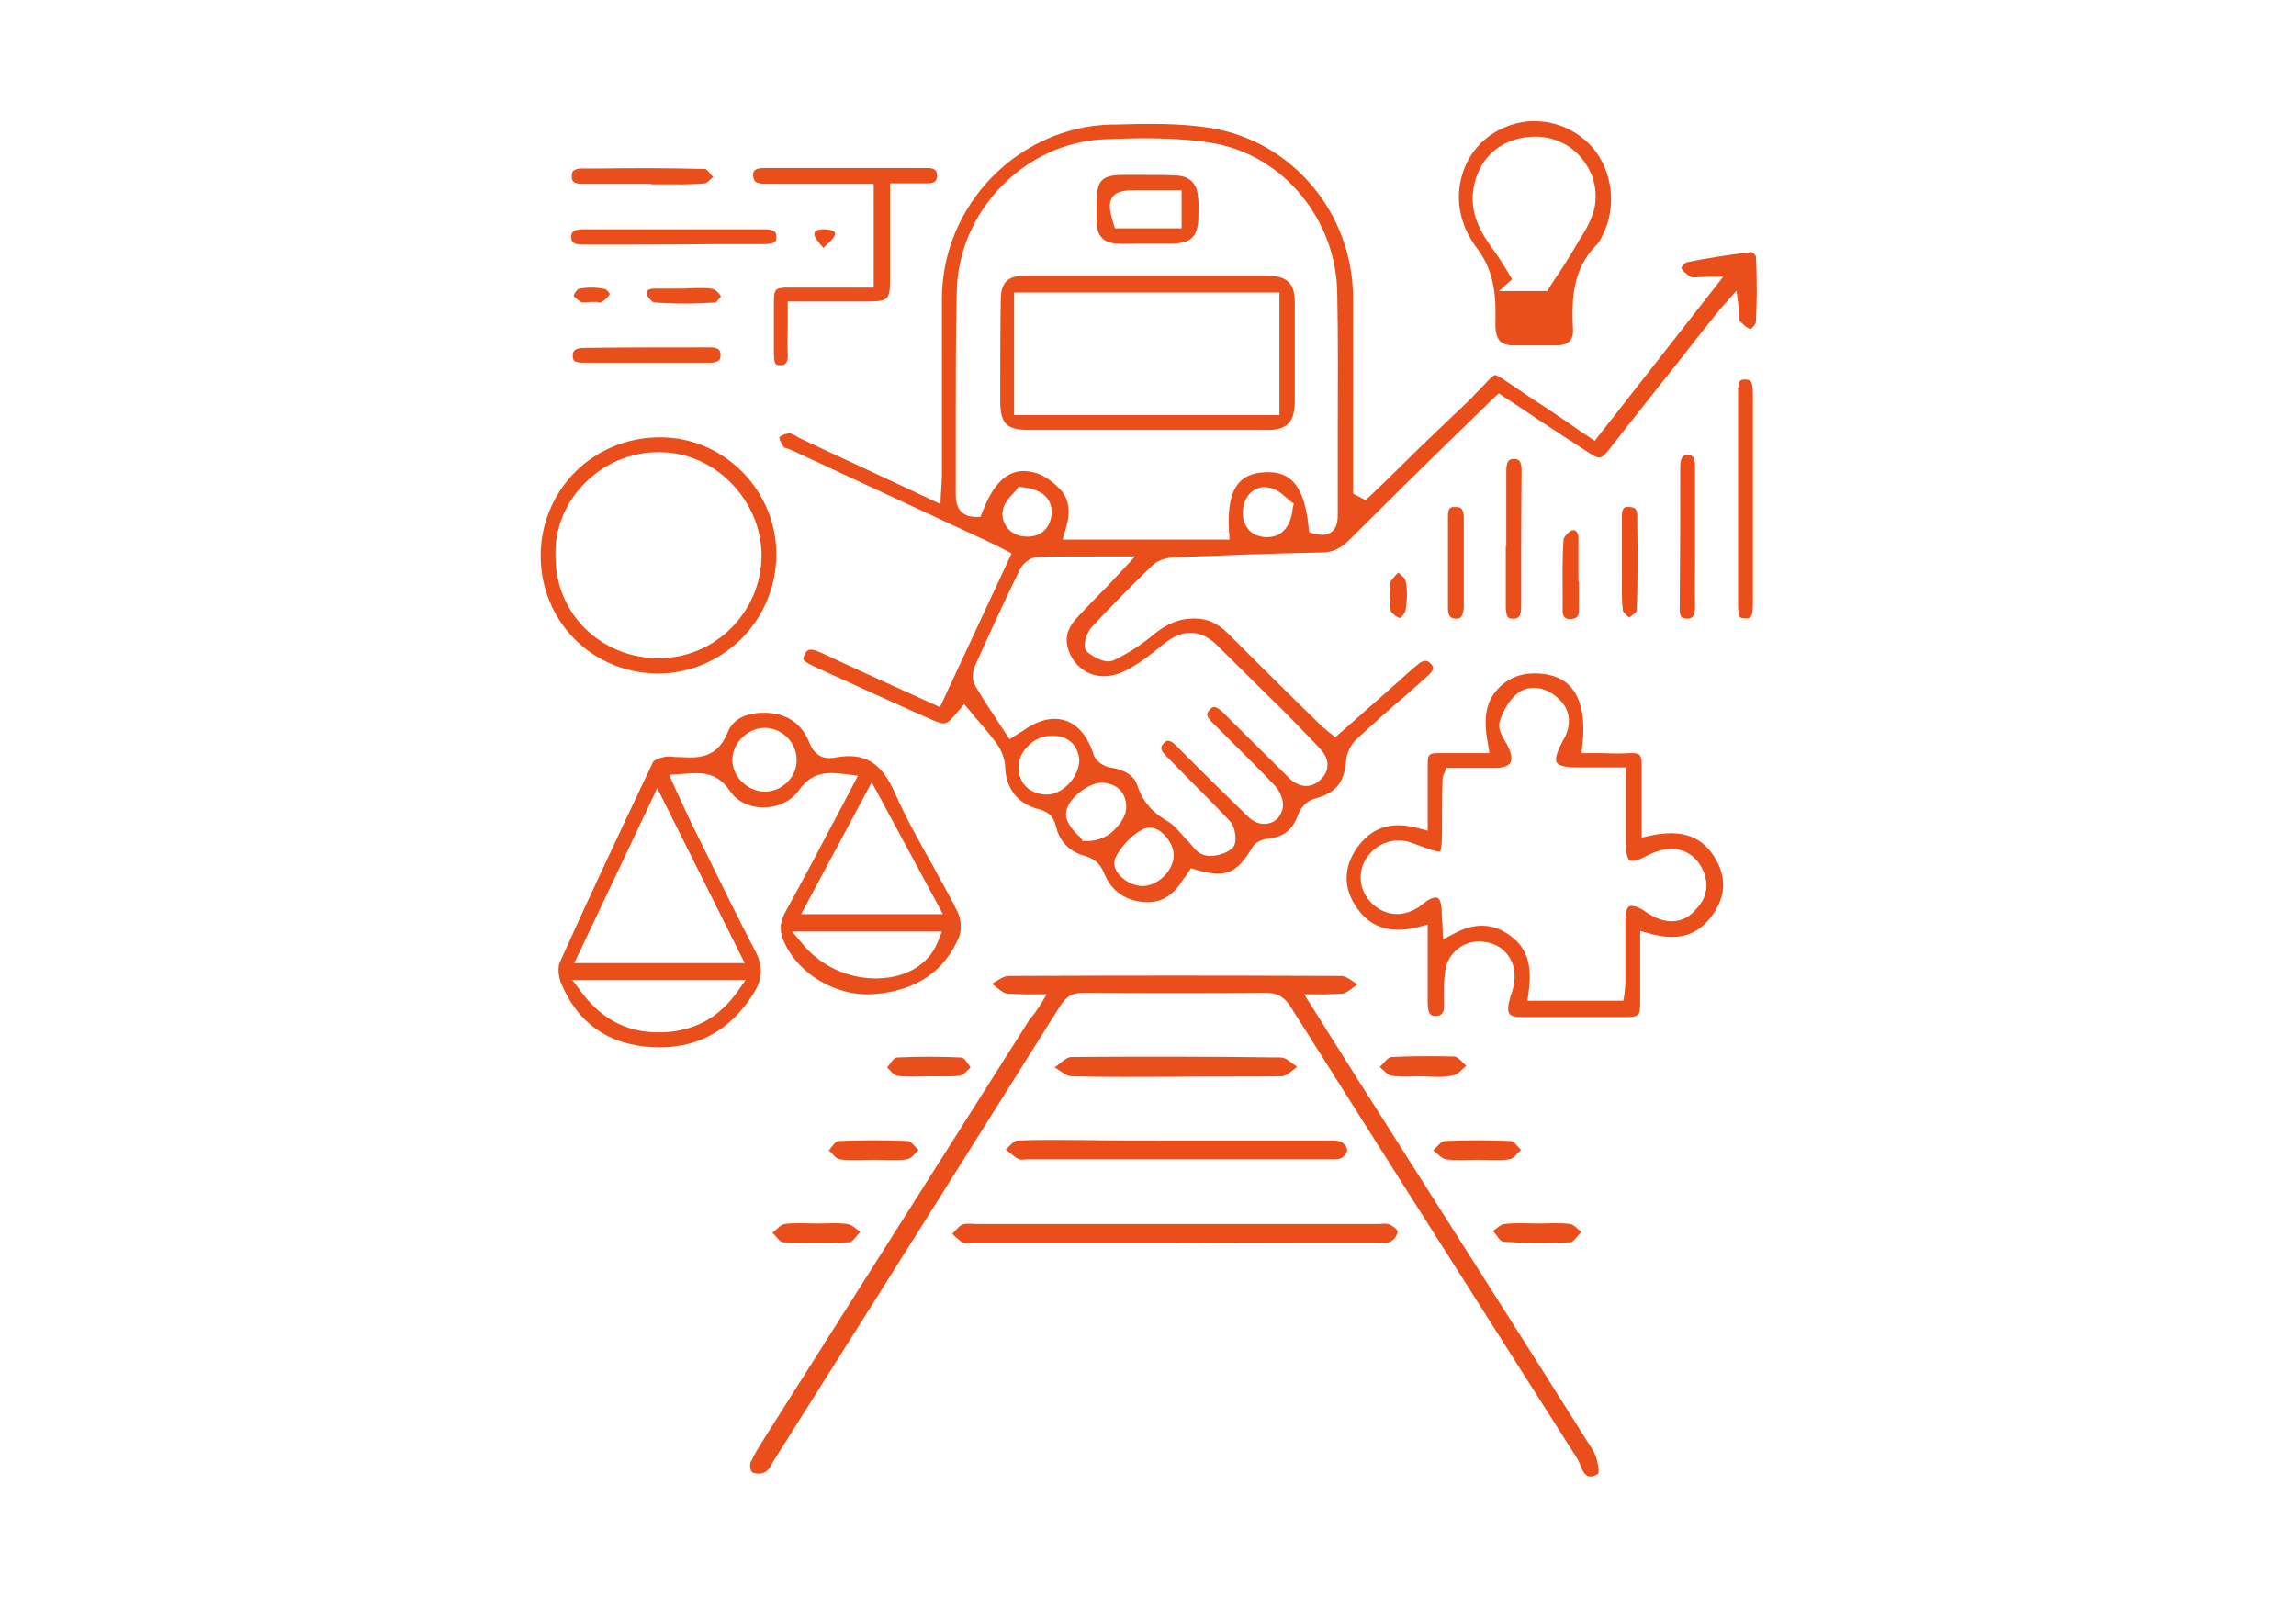 <?xml version="1.0" encoding="UTF-8"?> <svg xmlns="http://www.w3.org/2000/svg" xmlns:xlink="http://www.w3.org/1999/xlink" version="1.1" id="Layer_1" x="0px" y="0px" viewBox="0 0 464.6 323.2" style="enable-background:new 0 0 464.6 323.2;" xml:space="preserve"> <style type="text/css"> .st0{fill:#E94E1B;} </style> <g> <g> <path class="st0" d="M354.4,51c-5,0.6-9.3,1.3-13.2,2.1c-0.2,0.1-0.8,0.7-1,1.1c0.3,0.6,1.1,1.4,2.1,1.9c0.2,0.1,0.9,0,1.4,0 c0.6,0,1.2-0.1,1.9-0.1h3.1l-26,33.2l-1.2-0.8c-1.4-0.9-2.8-1.9-4.1-2.8c-2.9-2-5.6-3.8-8.4-5.6c-1.2-0.8-2.2-1.5-3.1-2.1 c-1.6-1.1-2.9-2-3.4-2c-0.3,0-1.3,1-2.2,2c-0.8,0.8-1.8,1.9-3.1,3.2c-4.7,4.5-9.5,9-14,13.5c-2,2-4.1,4-6.1,5.9l-0.8,0.7l-2.5-1.3 v-4.3c0-3.7,0-7.4,0-11c0-8.1,0-16.4,0-24.6c-0.2-17-12.3-31.4-28.8-34.1c-6.2-1-12.8-0.9-19.2-0.7l-1,0 c-18.7,0.5-34.1,16.2-34.2,35.1c0,7.4,0,14.7,0,22.1c0,4.6,0,9.2,0,13.8c0,0.8-0.1,1.5-0.1,2.3c0,0.4-0.1,0.9-0.1,1.3l-0.1,2.2 l-8.5-4c-6.8-3.2-13.4-6.2-19.9-9.3c-0.2-0.1-0.5-0.2-0.7-0.4c-0.5-0.3-1.3-0.7-1.6-0.6c-0.8,0.1-1.7,0.5-1.9,0.8 c0,0.2,0.1,0.8,0.9,2c0.1,0.1,0.5,0.2,0.8,0.3c0.3,0.1,0.5,0.2,0.8,0.3l40.2,18.7c0.6,0.3,1.3,0.6,2,1l2.3,1.2l-14.5,31.1 l-7.7-3.5c-5.5-2.5-10.8-4.9-16.1-7.4c-2.6-1.2-3.1-0.8-3.6,0.3c-0.2,0.4-0.3,0.8-0.2,1c0.2,0.4,1.2,0.9,2,1.3l0.4,0.2 c7.7,3.5,15.3,7,23,10.4c3.4,1.5,3.4,1.5,5.9-1.5l1.2-1.4l1.2,1.4c0.5,0.6,1,1.3,1.6,1.9c1.3,1.5,2.6,3.1,3.8,4.7 c0.5,0.7,1.6,2.5,1.7,4.6c0.1,4.4,2.5,7.5,6.6,8.6c1.5,0.4,3.1,1,3.7,3.6c0.7,3,2.8,5.1,5.8,5.9c2.5,0.7,3.4,2.2,4,3.7 c1.4,3.3,4,5.2,7.6,5.6c3.3,0.4,5.9-0.9,7.9-3.9c0.3-0.5,0.6-0.9,1-1.4l1-1.5l1,0.3c5.9,1.7,8.2,0.9,11.4-4.5 c0.6-1.1,2.1-1.7,3.3-1.8c3.2-0.4,4.9-1.8,6-4.9c0.4-1.2,1.7-2.7,3.1-3.1c4.5-1.2,6.2-3.2,6.6-7.8c0.1-1.6,1-3.3,2.1-4.3 c3.3-3.1,6.7-6.1,10.1-9c1.5-1.3,2.9-2.6,4.4-3.9c1.4-1.3,1-1.8,0.6-2.3c-0.4-0.4-1.1-1.3-2.6,0c-1.4,1.1-2.7,2.3-4,3.5 c-0.6,0.5-1.2,1.1-1.8,1.6l-11,9.7l-1-0.8c-0.3-0.2-0.5-0.4-0.7-0.6c-0.4-0.3-0.8-0.6-1.1-0.9l-4.6-4.5 c-4.7-4.6-9.5-9.4-14.3-14.2c-2.2-2.2-4.5-3.2-7.5-3c-2.7,0.1-5,1.1-7.8,3.4c-2.4,2-5.1,3.7-7.8,5c-2.1,1-5.2-1.5-5.3-1.6 c-0.3-0.2-0.6-0.6-0.6-1.3c-0.1-1,0.6-3,1.5-3.9c4.2-4.5,8.2-8.5,12.1-12.3c1.2-1.2,3.2-1.7,4.6-1.7c8.9-0.4,19.3-0.8,29.7-1 c2.3,0,3.9-0.8,5.7-2.6c7.1-7.1,14.4-14.3,21.5-21.2c2.6-2.5,5.2-5.1,7.8-7.6l0.9-0.8l1,0.7c1.7,1.1,3.4,2.2,5,3.3 c3.7,2.5,7.6,5,11.4,7.5c3.2,2.1,3.2,2.1,5.5-0.9c4.2-5.3,8.3-10.6,12.5-15.8c2.7-3.5,5.5-7,8.2-10.4c0.4-0.5,0.9-1.1,1.4-1.7 c0.3-0.3,0.6-0.7,0.9-1l2.2-2.5l0.4,3.3c0.1,0.6,0.1,1.1,0.1,1.6c0,0.4,0,1,0.1,1.2c1,1.1,1.8,1.6,2.2,1.7c0.4-0.2,1.1-1,1.1-1.4 c0.2-3.8,0.3-8.1,0-13.4C355,51.4,354.6,51.1,354.4,51z M203.9,106.9c-0.8-1-1.2-2.2-1-3.5c0.2-1.5,1.3-2.7,2.1-3.5 c0.2-0.3,0.5-0.5,0.6-0.7l0.5-0.7l0.9,0.1c4,0.5,5.9,2.3,5.8,5.3c-0.2,2.9-2.1,4.7-4.9,4.7c0,0,0,0,0,0 C206.3,108.6,204.8,108,203.9,106.9z M211.8,160.8C211.8,160.8,211.7,160.8,211.8,160.8c-3.3-0.1-5.4-2-5.7-5.1 c-0.1-1.5,0.4-3.1,1.6-4.4c1.3-1.5,3.1-2.4,5-2.4c3.2-0.1,5.3,1.6,5.7,4.7l0,0.1c0,1.7-0.8,3.6-2.2,5 C214.8,160.1,213.3,160.8,211.8,160.8z M220,170.2c-0.1,0-0.1,0-0.2,0l-0.7,0l-0.4-0.6c-0.1-0.2-0.3-0.4-0.6-0.6 c-0.8-0.8-1.8-1.9-2.3-3.4c-0.2-0.8-0.2-2,1-3.6c1.4-1.8,4-3.6,6.2-3.6c2.9,0.1,4.8,1.9,4.9,4.7c0.1,1.4-0.7,3-2,4.4 C224.4,169.3,222.2,170.2,220,170.2z M231.2,179.3C231.2,179.3,231.1,179.3,231.2,179.3L231.2,179.3c-2,0-4.2-1.3-5.2-2.9 c-0.6-1-0.7-2.1-0.2-3c1.2-2.3,3.3-4.5,5.5-5.6c1-0.5,2.2-0.4,3.3,0.3c1.5,1,3,3.1,2.9,5.2C237.3,176.4,234.2,179.3,231.2,179.3z M224.2,118.5c-2.1,2.1-4,4.1-5.9,6.1c-2.1,2.2-2.8,4-2.3,6.2c0.5,2.2,1.9,4.1,3.9,5.2c2.1,1.1,4.6,1.1,7,0.1 c3-1.3,5.8-3.5,8.6-5.8c3.8-3.1,7.6-3,10.9,0.4c3.3,3.3,6.6,6.5,9.9,9.8c2.3,2.2,4.5,4.4,6.7,6.7c0.9,0.9,1.8,1.9,2.7,2.8 c0.5,0.5,0.9,1,1.4,1.5c2,2.1,2,4.4,0.2,6.2c-1.9,1.9-4.4,1.8-6.5-0.3l-12.2-12.1c-0.4-0.4-0.9-0.9-1.3-1.3 c-1.5-1.4-2.1-0.9-2.5-0.4c-0.5,0.6-1,1.1,0.4,2.5c4.1,4.1,8.5,8.4,12.8,12.9c0.9,1,2,3.1,1.5,4.8c-0.4,1.5-1.4,2.5-2.7,2.8 c-1.5,0.4-3.1-0.1-4.4-1.5c-3.3-3.2-6.6-6.4-9.8-9.6c-1.2-1.2-2.4-2.4-3.6-3.6c-0.2-0.2-0.4-0.4-0.6-0.6c-0.2-0.2-0.3-0.3-0.5-0.5 c-1.4-1.4-2-0.8-2.3-0.5c-0.4,0.4-0.6,0.7-0.6,1.1c0,0.4,0.3,0.9,0.8,1.4c1.6,1.6,3.1,3.2,4.7,4.8c2.8,2.8,5.7,5.7,8.4,8.6 c0.9,1,1.2,2.9,1.1,3.9c-0.1,0.8-0.3,1.3-0.8,1.7c-1.2,0.9-2.8,1.4-4.3,1.4c-0.3,0-0.6,0-0.9-0.1c-1.3-0.2-2.2-1.2-2.9-2.1 c-0.2-0.2-0.4-0.5-0.6-0.7c-0.5-0.5-1-1-1.4-1.5c-0.8-0.9-1.6-1.8-2.5-2.4c-2.6-1.5-5.2-3.5-6.5-7.6c-0.6-1.8-2.4-3-5.5-3.5 c-1.2-0.2-2.9-1.2-3.3-2.6c-1.2-3.7-3.2-6.1-5.8-6.9c-2.5-0.8-5.4-0.1-8.4,2c-0.2,0.2-0.5,0.3-0.8,0.5l-2,1.3l-0.8-1.2 c-0.6-0.9-1.2-1.8-1.7-2.6c-1.6-2.4-3.1-4.7-4.5-7.1c-0.7-1.2-0.5-3,0.1-4.2c3.1-6.9,6-13.2,9-19.3c0.6-1.2,2.1-2.4,3.5-2.5 c3.9-0.1,7.8-0.1,12-0.1c1.4,0,2.8,0,4.3,0h3.5L224.2,118.5z M261.6,102.8c-0.5,4.8-3.1,5.9-5.2,5.9c-0.1,0-0.2,0-0.3,0 c-1.5-0.1-2.7-0.6-3.5-1.6c-0.8-0.9-1.2-2.2-1.1-3.7c0.1-1.6,0.7-3,1.8-3.9c1-0.8,2.2-1.1,3.6-0.8c1.5,0.3,2.6,1.3,3.5,2.1 c0.3,0.2,0.5,0.5,0.7,0.6l0.7,0.5L261.6,102.8z M270.7,87.9c0,5.2,0,10.5,0,15.7v0.1c0,1.3,0,3-1.2,3.9c-0.9,0.7-2,0.8-3.6,0.4 l-1-0.3l-0.1-1c-1-10.3-5.1-11.4-9.3-11.1c-3.5,0.3-7.5,1.9-6.8,12l0.1,1.6H215l0.6-2c1.1-3.5,0.8-6.2-1.1-8.2 c-1.5-1.6-3.3-2.8-4.9-3.3c-3.3-0.9-7.5-0.8-10.8,7.9l-0.4,1l-1,0c-1.8,0-4-0.8-4-4.4c0-5.3,0-10.6,0-15.9c0-8.3,0-16.9,0.2-25.3 c0.3-16.2,13.6-30,29.6-30.8c6.8-0.3,14.9-0.5,22.4,0.8c14.2,2.5,24.9,15.6,25,30.5C270.8,69.1,270.7,78.6,270.7,87.9z"></path> <path class="st0" d="M194.1,189.5c0.5-1.3,0.4-3.5-0.3-4.9c-1.6-3.3-3.5-6.5-5.2-9.7c-2.6-4.6-5.3-9.4-7.5-14.4 c-2.8-6.3-6.2-8.3-12.1-7.2c-2.6,0.5-4.3-0.6-5.3-3.2c-1.4-3.4-4-5.4-7.8-5.8c-2-0.2-7-0.2-8.6,3.8c-2.2,5.6-6.4,5.3-9.7,5.1 l-0.7,0c-0.5,0-0.9-0.1-1.4-0.1c-0.4,0-0.8,0-1.2,0.1c-1.6,0.4-2.2,0.9-2.2,1.1c-7.5,15.8-13.5,28.6-18.8,40.4 c-0.5,1-0.3,3,0.3,4.4c3.4,8,9.5,12.3,18.3,12.8c8.9,0.5,15.8-3.2,20.6-10.9c1.8-2.9,1.9-5.4,0.5-8.2c-3.7-7.1-7.3-14.4-10.7-21.4 l-2.4-4.8c-0.8-1.7-1.6-3.4-2.4-5.2c-0.4-0.8-0.8-1.7-1.2-2.6l-0.9-2l2.9-0.2c3.5-0.3,6.8-0.5,9.5,3.6c1.4,2,3.9,3.2,6.7,3.2 c0,0,0,0,0,0c2.9,0,5.6-1.3,7.1-3.4c2.9-4.2,6.4-3.7,9.9-3.3l2.1,0.3l-1,1.9c-1.3,2.5-2.6,5-3.9,7.4c-3.3,6.3-6.5,12.3-9.8,18.3 c-1.2,2.2-1.2,4-0.1,6.3c3,6.4,10.5,10.7,17.7,10.3C185.2,200.6,191.1,196.7,194.1,189.5z M149.2,200.7c-3.5,4.9-7.9,7.5-13.6,8.1 c-0.9,0.1-1.7,0.1-2.5,0.1c-6.3,0-11.4-2.7-15.5-8.2l-1.8-2.4h35.1L149.2,200.7z M150.7,194.9h-34.5l16.8-35.4L150.7,194.9z M154.8,160.2C154.8,160.2,154.8,160.2,154.8,160.2c-1.8,0-3.5-0.8-4.8-2.1c-1.2-1.3-1.9-3-1.8-4.6c0.2-3.4,3.3-6.3,6.7-6.2 c3.5,0.1,6.4,3.1,6.3,6.6C161.2,157.3,158.2,160.2,154.8,160.2z M176.4,158.3l14.4,26.7h-28.7L176.4,158.3z M179.9,197.8 c-0.9,0.1-1.8,0.2-2.7,0.2c-5.7,0-11.3-2.6-14.9-7.1l-2-2.4h30.3l-0.8,2C188.3,194.4,184.7,197.1,179.9,197.8z"></path> <path class="st0" d="M346.5,185.2c2.6-3.6,2.9-7.4,0.8-11.1c-2.6-4.8-6.9-6.4-13.3-5l-1.8,0.4v-1.9c0-1.4,0-2.7,0-4c0-3.1,0-6,0-9 c0-0.6-0.1-1.4-0.4-1.8c-0.4-0.4-1.2-0.4-1.8-0.4c-1.9,0.1-3.7,0.1-5.7,0c-0.9,0-1.7,0-2.6,0h-1.7l0.2-1.7 c0.6-5.2-0.2-9.1-2.2-11.5c-1.5-1.8-3.7-2.7-6.5-2.9c-3.2-0.2-5.7,0.6-7.8,2.5c-2.9,2.7-3.7,6.1-2.6,11.8l0.3,1.8h-9.7 c-2.7,0-2.8,0.1-2.8,2.7c0,2.5,0,5,0,7.5l0,5.5l-1.9-0.5c-5.4-1.5-9.5-0.2-12.5,4.1c-2.5,3.7-2.7,7.6-0.4,11.3 c2.8,4.6,7,6.1,12.9,4.6l1.9-0.5v2c0,1.4,0,2.8,0,4.2c0,3.4,0,6.5,0,9.7c0,1.1,0.2,1.9,0.5,2.2c0.1,0.1,0.3,0.4,1.1,0.4 c0.8,0,1.1-0.3,1.2-0.4c0.4-0.4,0.6-1.1,0.5-2.2l0-0.4c0-2.1-0.1-4.2,0.3-6.4c0.6-3.4,3.5-5.7,6.9-5.7c0.3,0,0.6,0,0.9,0.1 c3.7,0.4,6.2,3.3,6.2,7c0,1.5-0.4,2.8-0.9,4.2l-0.1,0.5c-0.4,1.3-0.4,2.3-0.1,2.8c0.3,0.5,1.2,0.7,2.5,0.7c6.8,0,13.6,0,20.5,0 l0.4,0c2.9,0,3.1-0.2,3.1-3.1c0-2.8,0-5.6,0-8.5l0-5.8l1.9,0.5C339.5,190.5,343.5,189.4,346.5,185.2z M335.3,185.8 c-0.8-0.3-1.5-0.8-2.2-1.2c-0.2-0.2-0.5-0.3-0.7-0.5c-1.2-0.7-2.1-0.9-2.7-0.7c-0.5,0.3-0.8,1.2-0.8,2.5c0,2.6,0,5.3,0,7.9 c0,1.7,0,3.5,0,5.2c0,0.5-0.1,1-0.1,1.5c0,0.2-0.1,0.5-0.1,0.7l-0.2,1.3h-19.4l0.2-1.7c0.8-5.4-0.3-8.9-3.5-11.3 c-3.5-2.7-7.3-2.9-11.7-0.5l-2.1,1.1l-0.1-2.4c0-0.5,0-1-0.1-1.5c0-0.9-0.1-1.7-0.1-2.5c-0.1-1.1-0.4-1.8-0.8-2 c-0.4-0.2-1.2,0-2,0.5c-0.3,0.2-0.6,0.4-0.8,0.6c-0.3,0.2-0.6,0.4-0.9,0.7c-3.3,2.2-6.9,1.9-9.6-0.7c-2.6-2.5-3-6.4-1-9.3 c2.1-3,5.8-4.2,9.2-2.9c2.2,0.8,5,1.9,5.6,1.7c0.4-0.5,0.4-3.4,0.4-6.1c0-2.8,0-5.5,0.1-8.3l0-0.1c0-0.4,0.1-0.7,0.2-1 c0-0.1,0.1-0.2,0.2-0.4l0.4-1h9.9c1.5,0,2.6-0.4,3-1c0.4-0.7,0.3-1.9-0.5-3.4c-0.1-0.3-0.3-0.6-0.5-0.9c-0.7-1.3-1.6-2.7-1.1-4.2 c0.3-1,1.5-4.2,4-5.9c2.4-1.5,5.6-0.9,8.1,1.6c2.1,2.1,2.4,4.7,1.1,7.5c-0.1,0.2-0.3,0.5-0.4,0.7l-0.2,0.4 c-1.5,2.8-1.3,3.8-1.1,4.1c0.2,0.3,0.9,1,4,1c1.8,0,3.6,0,5.6,0l4.4,0l0,15.6c0,2.5,0.6,3.1,0.8,3.2c0.2,0.1,1,0.4,3.2-0.8 c1.7-0.9,3.3-1.4,4.7-1.5c3-0.2,5.6,1.4,6.9,4.3c1.3,2.9,0.8,5.7-1.5,8C341.1,186.5,338.2,187,335.3,185.8z"></path> <path class="st0" d="M133.1,136.3c0,0,0.1,0,0.1,0c6.2,0,12.1-2.5,16.7-6.9c4.6-4.6,7.1-10.6,7.2-17c0.1-13-10.4-23.8-23.3-23.9 c-0.1,0-0.2,0-0.3,0c-6.5,0-12.5,2.5-17,6.9c-4.5,4.5-7,10.4-7.1,16.8C109.3,125.6,119.7,136.2,133.1,136.3z M118.4,97.7 c4-4,9.3-6.2,14.9-6.2c0,0,0.1,0,0.1,0c5.4,0,10.6,2.2,14.6,6.3c3.9,4,6.1,9.2,6.1,14.7c-0.1,11.4-9.4,20.7-20.8,20.7c0,0,0,0,0,0 c-11.7,0-20.9-9-20.9-20.6C112.2,107,114.4,101.7,118.4,97.7z"></path> <path class="st0" d="M302.6,65.7c0,1.5,0.3,2.6,0.9,3.3c0.6,0.6,1.5,0.9,2.9,0.9c0.9,0,1.7,0,2.6,0l1.2,0l4.4,0c0.3,0,0.5,0,0.8,0 c2.1-0.2,3-1.2,2.9-3.2c-0.3-6-0.2-12.3,5-17.4c0.3-0.3,0.5-0.8,0.8-1.3l0.2-0.4c2.9-5.7,2-13-2-17.7c-4.1-4.7-10.7-6.6-16.6-4.6 c-4.8,1.6-8.4,5.2-9.8,10c-1.6,5.1-0.4,10.6,3.1,15.1C302.7,55.4,302.7,60.7,302.6,65.7z M302.2,30.6c2.6-2.2,6.1-3.2,9.8-2.9 c3.5,0.4,6.7,2.2,8.7,5.2c2,2.8,2.6,6.2,1.9,9.4c-0.6,2.3-1.8,4.4-3.1,6.4c-0.3,0.6-0.7,1.1-1,1.7c-1,1.7-2,3.3-3.2,5.1 c-0.6,0.8-1.1,1.7-1.8,2.7l-0.4,0.7h-9.8l2.7-2.4c-0.3-0.4-0.6-0.9-0.8-1.3c-1.1-1.8-2.2-3.6-3.5-5.3c-1.9-2.7-3.9-6.1-3.7-10.4 C298.3,35.9,299.7,32.8,302.2,30.6z"></path> <path class="st0" d="M154.9,37.2c4.2,0,8.4,0,12.5,0c1.7,0,3.4,0,5,0h4.4v21h-1.5c-1.6,0-3.3,0-4.9,0c-1.6,0-3.1,0-4.7,0 c-2.1,0-4.2,0-6.3,0c-2.5,0-2.8,0.3-2.8,2.9c0,2,0,4,0,6c0,1.5,0,3.1,0,4.6c0,1.3,0.2,1.8,0.4,2c0.2,0.2,0.6,0.2,0.9,0.2 c0.5,0,0.9-0.1,1.1-0.4c0.3-0.3,0.5-1,0.4-2c-0.1-2,0-3.9,0-6c0-0.9,0-1.9,0-3v-1.5l6.2,0c3.6,0,7,0,10.5,0c0,0,0,0,0,0 c1.8,0,2.8-0.2,3.3-0.7s0.7-1.5,0.7-3.3c0-4.2,0-8.4,0-12.7l0-7.2l3.6,0c1.4,0,2.8,0,4.1,0c0.5,0,1.2-0.1,1.5-0.5 c0.2-0.3,0.4-0.7,0.3-1.2c0-0.5-0.1-1.4-1.9-1.4c0,0,0,0,0,0c-11,0-22.1,0-33.1,0c-2.2,0-2.2,0.9-2.2,1.4c0,0.8,0.3,1.1,0.3,1.2 C153,37,153.8,37.2,154.9,37.2z"></path> <path class="st0" d="M354.2,124.9c0.5-0.5,0.5-2,0.5-2.5c0-15.8,0-29.9,0-43c0-1.2-0.2-2-0.5-2.3c-0.2-0.2-0.6-0.3-1.1-0.3 c-0.8,0-1.4,0-1.4,2.4c0,5.3,0,10.6,0,15.9l0,7.5l0,4c0,5.2,0,10.4,0,15.7c0,2.7,0.3,2.8,1.3,2.8 C353.6,125.2,354,125.1,354.2,124.9z"></path> <path class="st0" d="M118,46.4C118,46.4,118,46.4,118,46.4c-2.4,0-2.4,0.9-2.4,1.6c0,0.7,0.2,0.9,0.3,1c0.2,0.2,0.7,0.5,2.1,0.5 c8.8,0,17.6,0,26.5-0.1l10.1,0c2.5,0,2.5-0.7,2.5-1.4c0-0.5-0.1-0.9-0.3-1.1c-0.2-0.2-0.8-0.5-2.2-0.5c0,0,0,0-0.1,0 c-4.3,0-8.7,0-13,0l-3.6,0v0l-6.6,0C126.9,46.4,122.5,46.4,118,46.4z"></path> <path class="st0" d="M340.3,124.9c0.2,0.2,0.5,0.2,1,0.3c0.9,0,1.1-0.3,1.2-0.4c0.3-0.4,0.5-1.1,0.5-2.1c-0.1-3.3,0-6.6,0-9.8 c0-0.8,0-1.7,0-2.5h0l0-15.9c0-1.4-0.3-1.9-0.5-2.1c-0.1-0.1-0.3-0.3-0.9-0.3c0,0-0.1,0-0.1,0c-0.7,0-1.5,0.1-1.5,2.4 c0,8.2,0,16.8-0.1,28.1C339.8,124.2,340.1,124.7,340.3,124.9z"></path> <path class="st0" d="M118.2,73.4c1.7,0,3.4,0,5,0c1.4,0,2.7,0,4.1,0l6.5,0c3.3,0,6.6,0,9.9,0c0.8,0,1.5-0.2,1.8-0.5 c0.1-0.1,0.3-0.3,0.3-1c0-0.6,0-1.6-2-1.6c0,0,0,0,0,0c-8.5,0-17,0-25.5,0.1c-2.4,0-2.4,1-2.4,1.6c0,0.7,0.2,0.9,0.3,1 C116.2,73.1,116.7,73.4,118.2,73.4z"></path> <path class="st0" d="M306.1,125.2c0.7,0,1.7,0,1.7-2.2c0-8.5,0-17.5,0.1-27.8c0-1-0.2-1.7-0.5-2c-0.1-0.1-0.3-0.3-1.1-0.3 c0,0,0,0,0,0c-0.5,0-0.8,0.1-1,0.3c-0.2,0.2-0.5,0.8-0.5,2.1c0,3.2,0,6.5,0,9.7l0,5.5h-0.1l0,2.5c0,3.3,0,6.7,0,10 C304.8,125.2,305.4,125.2,306.1,125.2z"></path> <path class="st0" d="M117.8,37.2c3,0,5.9,0,8.9,0l5.1,0v0.1c0.7,0,1.3,0,2,0c2.9,0,5.9,0.1,8.9-0.2c0.3,0,1.1-0.8,1.5-1.2 c0,0,0,0,0.1-0.1c-0.1-0.1-0.1-0.1-0.2-0.2c-0.4-0.5-1-1.2-1.3-1.4c-7.3-0.2-14.8-0.2-22-0.1l-3.1,0c-0.8,0-1.4,0.2-1.7,0.5 c-0.1,0.1-0.3,0.3-0.3,1.1C115.7,36.3,115.7,37.2,117.8,37.2z"></path> <path class="st0" d="M328.2,104.3c0,2.2,0,4.4,0,6.6l0,1.3h0v1.5c0,0.9,0,1.9,0,2.9c0,2.4-0.1,4.7,0.2,7c0.1,0.3,0.7,0.9,1.2,1.3 c0,0,0.1,0.1,0.1,0.1c0.1-0.1,0.2-0.1,0.2-0.2c0.4-0.3,1.1-0.8,1.3-1.1c0.2-5.9,0.2-12,0.1-17.8l0-1.6c0-1.5-0.8-1.7-1.6-1.7 c0,0,0,0,0,0C329,102.5,328.2,102.5,328.2,104.3z"></path> <path class="st0" d="M293,104.6c0,7,0,12.8,0,18.4c0,2.1,0.9,2.1,1.5,2.2c0.8,0,1.1-0.2,1.1-0.3c0.3-0.3,0.5-1,0.6-1.9 c0-2.1,0-4.2,0-6.3c0-0.9,0-1.8,0-2.7l0-9.3c0-0.8-0.2-1.5-0.5-1.8c-0.2-0.2-0.6-0.3-1.2-0.3c0,0-0.1,0-0.1,0 C293.6,102.6,293,102.6,293,104.6z"></path> <path class="st0" d="M319.5,123.5c0-1.7,0-3.3,0-5l0-0.7h-0.1l0-3.7c0-1.7,0-3.5,0-5.2c0-0.8-0.3-1.3-0.6-1.5 c-0.1-0.1-0.2-0.1-0.4-0.1c-0.1,0-0.2,0-0.2,0c-0.6,0.1-1.7,1.3-1.8,1.8c-0.3,4-0.2,8.1-0.2,12.1l0,2.4c0,1.2,0.5,1.7,1.6,1.7 C318.9,125.2,319.5,124.9,319.5,123.5z"></path> <path class="st0" d="M145.9,60c-0.3-0.6-1.1-1.4-1.6-1.5c-1.2-0.3-2.5-0.2-3.9-0.2c-0.6,0-1.3,0.1-1.9,0.1l-1.8,0 c-1.4,0-2.8,0-4.1,0c0,0-0.1,0-0.1,0c-0.8,0-1.3,0.2-1.5,0.4c0,0.1-0.2,0.2-0.1,0.7c0.1,0.6,1,1.6,1.5,1.7c3.9,0.3,8.1,0.3,12.5,0 C145,61,145.6,60.4,145.9,60z"></path> <path class="st0" d="M281.2,118.9c0,0.4,0.1,0.7,0.1,1.1v1.5l-0.1,0c0,0.8-0.1,1.7,0.2,2.1c0.4,0.7,1.3,1.3,1.9,1.5 c0.4-0.3,1-1.1,1.1-1.5c0.4-2.3,0.4-4.4,0-6.2c-0.1-0.4-0.9-1-1.4-1.5c0,0,0,0-0.1,0c-0.7,0.7-1.3,1.4-1.7,2.1 C281.1,118.1,281.2,118.6,281.2,118.9z"></path> <path class="st0" d="M117.7,61.2c0.2,0,0.5,0,0.8,0c0.3,0,0.7-0.1,1-0.1h1.5l0,0.1c0.3,0,0.7,0,0.8-0.1c0.8-0.5,1.4-1.2,1.6-1.6 c-0.1-0.3-0.7-0.9-0.9-1c-1.9-0.4-3.8-0.4-5.5,0c-0.2,0.1-0.8,0.9-0.9,1.3C116.1,60,116.5,60.4,117.7,61.2z"></path> <path class="st0" d="M166.6,50.2c0.2-0.2,0.4-0.4,0.6-0.6c0.9-0.8,1.6-1.5,1.7-2c0.1-0.3,0.1-0.5,0-0.6c-0.2-0.3-0.9-0.5-2-0.6 c-0.1,0-0.2,0-0.3,0c-0.9,0-1.4,0.2-1.6,0.4c-0.1,0.1-0.2,0.2-0.2,0.7c0,0.4,0.6,1.2,1.3,2.1C166.3,49.7,166.4,49.9,166.6,50.2z"></path> <path class="st0" d="M262,81.2c0-6.7,0-13.3,0-20c0-3.9-1.5-5.3-5.4-5.4c-5.6,0-11.3,0-16.9,0l-7.1,0c-2.5,0-4.9,0-7.4,0 c-2.4,0-4.9,0-7.4,0c-3.5,0-7,0-10.5,0c-3.4,0-4.8,1.4-4.8,4.9c-0.1,6.7-0.1,13.3-0.1,20l0,0.6c0,2.2,0.4,3.7,1.2,4.5 c0.8,0.8,2.3,1.2,4.4,1.2c17.3,0,33,0,48.1,0C260.4,87.1,262,85.5,262,81.2z M205.2,84V59.2h53.7V84H205.2z"></path> <path class="st0" d="M226.1,49.3c1.3,0.1,2.7,0,4,0c0.1,0,0.2,0,0.4,0v0h1.5c0.6,0,1.1,0,1.7,0c1.2,0,2.4,0,3.6,0 c3.8-0.1,5.1-1.5,5.2-5.3l0-0.5c0-1.3,0.1-2.5-0.1-3.8c-0.2-2.7-1.8-4.1-4.5-4.2c-2.1-0.1-4.3-0.1-6.9-0.1c-1.1,0-2.4,0-3.7,0 c-4.3,0-5.4,1.1-5.4,5.5l0,1c0,1,0,2,0,2.9C221.9,47.7,223.3,49.2,226.1,49.3z M225.1,39.9c0.9-1.3,2.7-1.4,4.8-1.4l5.1,0l4.1,0 v7.7h-13.5l-0.3-1C224.6,42.9,224.2,41.2,225.1,39.9z"></path> </g> <g> <path class="st0" d="M211.8,201.2c-6.4,0-2,0.1-7.7-0.1c-1.2,0-2.3-1.3-3.4-2c1.1-0.6,2.3-1.6,3.4-1.6c29.1-0.1,38.2-0.1,67.3,0 c1.1,0,2.2,1.1,3.3,1.7c-1.1,0.7-2.1,1.8-3.2,1.9c-5.6,0.2-1.2,0.1-7.6,0.1c4.1,6.5,7.7,12.3,11.4,18.1 c15.7,24.8,31.5,49.5,47.1,74.3c0.8,1.3,1.4,4.4,0.9,4.7c-2.8,1.7-3.2-1.4-4-2.9c-19.4-30.5-38.8-61-58.1-91.6 c-1.3-2-2.6-2.9-5.1-2.9c-12.3,0.1-24.5,0.1-36.8,0c-2.3,0-3.5,0.7-4.8,2.7c-19.3,30.7-38.6,61.4-58,92.1 c-0.5,0.8-0.9,1.8-1.7,2.2c-0.6,0.4-1.8,0.4-2.5,0.1c-0.4-0.2-0.7-1.5-0.4-2.1c0.8-1.7,1.8-3.3,2.8-4.9 c17.9-28.3,35.8-56.5,53.7-84.8C209.7,204.8,210.6,203.2,211.8,201.2z"></path> <path class="st0" d="M238,251.6c-13.7,0-27.3,0-41,0c-0.7,0-1.5,0.2-2.1-0.1c-0.8-0.4-1.5-1.2-2.2-1.8c0.7-0.7,1.3-1.6,2.1-1.9 c0.8-0.3,1.9-0.1,2.8-0.1c27.1,0,54.2,0,81.2,0c0.8,0,1.7-0.2,2.4,0.1c0.7,0.3,1.7,1.1,1.6,1.5c-0.1,0.8-0.8,1.7-1.5,2 c-0.9,0.4-2.1,0.2-3.1,0.2C264.9,251.5,251.5,251.5,238,251.6C238,251.5,238,251.5,238,251.6z"></path> <path class="st0" d="M238.4,230.8c10,0,20,0,30,0c0.9,0,2-0.1,2.8,0.2c0.6,0.2,1.4,1.1,1.4,1.7c0,0.6-0.7,1.5-1.3,1.7 c-0.8,0.3-1.8,0.2-2.8,0.2c-20.1,0-40.3,0-60.4,0c-0.7,0-1.5,0.2-2.1-0.1c-0.9-0.5-1.7-1.3-2.5-1.9c0.8-0.6,1.6-1.8,2.4-1.8 c4.2-0.2,8.5-0.1,12.7-0.1C225.2,230.8,231.8,230.8,238.4,230.8z"></path> <path class="st0" d="M237.8,217.9c-7,0-13.9,0.1-20.9-0.1c-1.2,0-2.4-1.2-3.5-1.8c1.1-0.7,2.3-2.1,3.4-2.1 c14.1-0.1,28.3-0.1,42.4,0.1c1.1,0,2.2,1.2,3.3,1.9c-1.1,0.7-2.1,1.9-3.2,1.9C252.1,217.9,245,217.8,237.8,217.9 C237.8,217.9,237.8,217.9,237.8,217.9z"></path> <path class="st0" d="M176.9,234.7c-2.3,0-4.7,0.2-7-0.1c-0.8-0.1-1.4-1.2-2.2-1.8c0.7-0.7,1.3-1.9,2-1.9c4.7-0.2,9.4-0.2,14,0 c0.7,0,1.4,1.2,2.2,1.8c-0.8,0.7-1.5,1.8-2.4,1.9C181.4,234.9,179.1,234.7,176.9,234.7z"></path> <path class="st0" d="M298.9,234.7c-2.1,0-4.2,0.2-6.3-0.1c-0.9-0.1-1.7-1.2-2.6-1.8c0.8-0.7,1.6-1.9,2.4-1.9 c4.4-0.2,8.9-0.2,13.3,0c0.7,0,1.4,1.2,2.1,1.8c-0.8,0.7-1.5,1.8-2.4,1.9C303.4,234.9,301.1,234.7,298.9,234.7 C298.9,234.7,298.9,234.7,298.9,234.7z"></path> <path class="st0" d="M311.3,247.6c2.1,0,4.3-0.2,6.4,0.1c0.8,0.1,1.6,1.1,2.3,1.6c-0.8,0.7-1.5,2.1-2.3,2.1 c-4.5,0.2-9,0.2-13.4-0.1c-0.8,0-1.4-1.4-2.2-2.2c0.8-0.5,1.6-1.4,2.4-1.4C306.8,247.4,309,247.6,311.3,247.6 C311.3,247.6,311.3,247.6,311.3,247.6z"></path> <path class="st0" d="M165.4,247.6c2,0,4-0.2,6,0.1c1,0.1,1.8,1,2.7,1.6c-0.8,0.7-1.5,2.1-2.3,2.1c-4.4,0.2-8.9,0.2-13.3,0 c-0.7,0-1.4-1.2-2.2-1.9c0.8-0.6,1.6-1.7,2.5-1.8C160.9,247.4,163.2,247.6,165.4,247.6C165.4,247.6,165.4,247.6,165.4,247.6z"></path> <path class="st0" d="M288,217.8c-2.1,0-4.2,0.2-6.3-0.1c-0.9-0.1-1.7-1.1-2.5-1.8c0.8-0.7,1.5-1.9,2.4-2c4.2-0.2,8.4-0.2,12.6-0.1 c0.9,0,1.7,1.2,2.5,1.9c-0.9,0.7-1.7,1.8-2.7,1.9C292,218.1,290,217.9,288,217.8C288,217.8,288,217.8,288,217.8z"></path> <path class="st0" d="M187.9,217.8c-2.1,0-4.2,0.2-6.3-0.1c-0.8-0.1-1.4-1.1-2.1-1.7c0.7-0.7,1.3-2,2-2c4.3-0.2,8.7-0.2,13,0 c0.7,0,1.3,1.3,1.9,2c-0.7,0.6-1.4,1.6-2.2,1.7C192.1,217.9,190,217.8,187.9,217.8C187.9,217.8,187.9,217.8,187.9,217.8z"></path> </g> </g> </svg> 